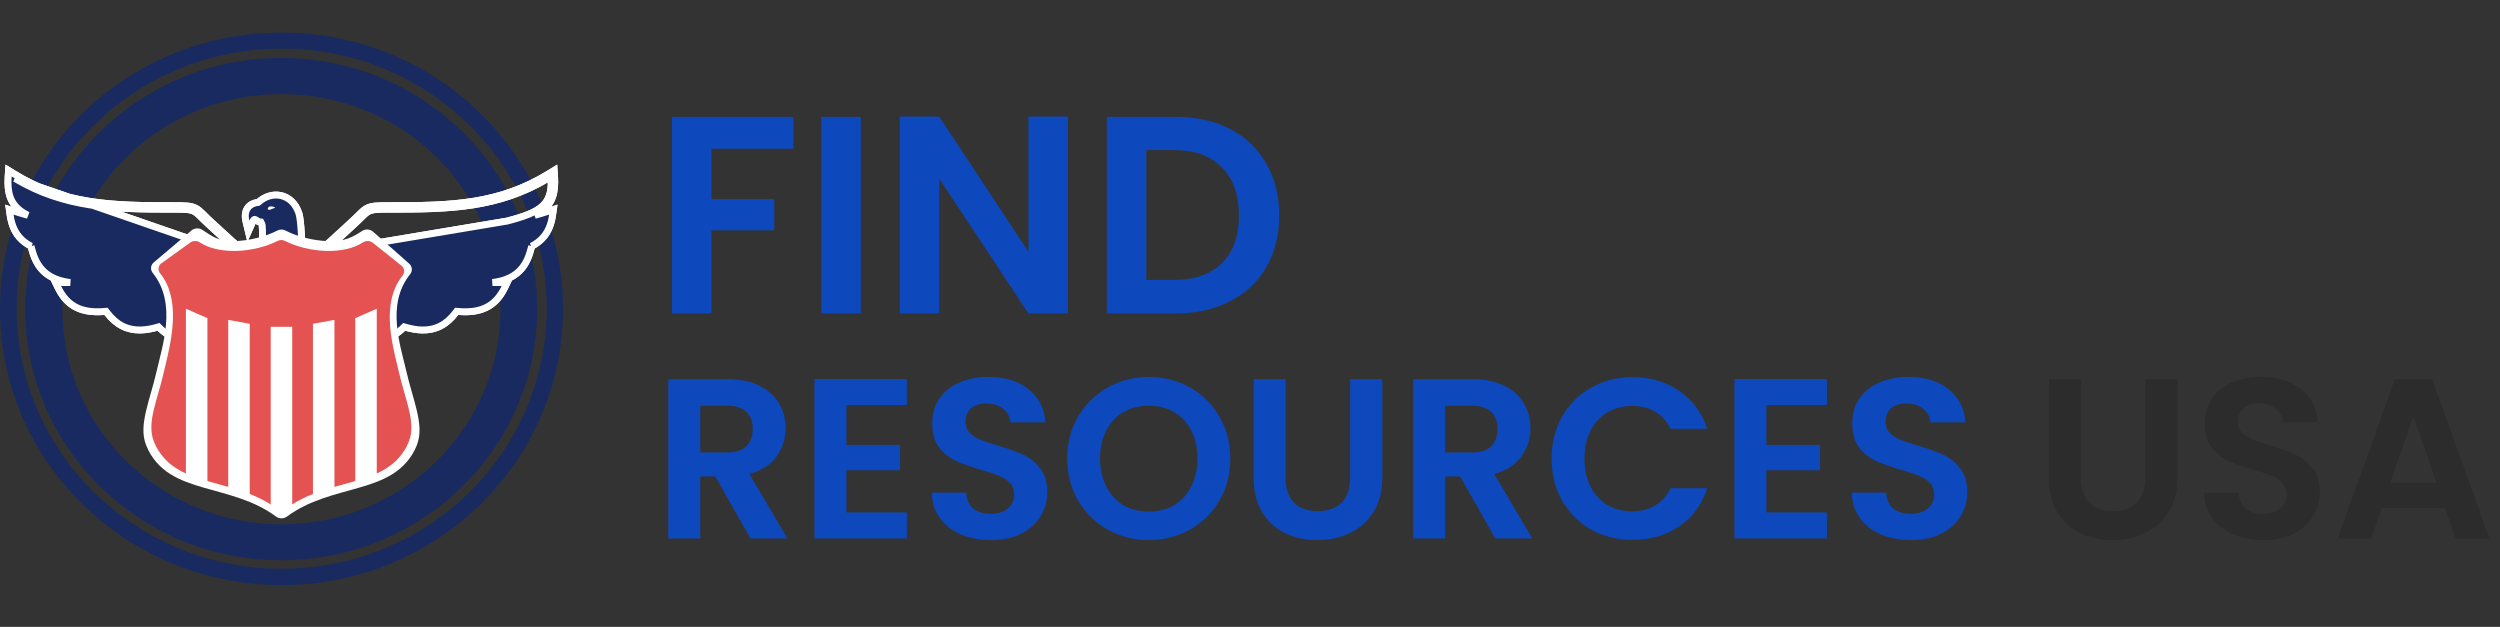 <svg width="335" height="84" viewBox="0 0 335 84" fill="none" xmlns="http://www.w3.org/2000/svg">
<rect x="0" y="0" width="335" height="84" fill="#333333" stroke="none"/>
<path fill-rule="evenodd" clip-rule="evenodd" d="M37.684 75.071C56.623 75.071 71.977 60.004 71.977 41.419C71.977 22.833 56.623 7.766 37.684 7.766C18.744 7.766 3.391 22.833 3.391 41.419C3.391 60.004 18.744 75.071 37.684 75.071ZM37.715 70.263C53.93 70.263 67.075 57.355 67.075 41.432C67.075 25.509 53.93 12.601 37.715 12.601C21.5 12.601 8.355 25.509 8.355 41.432C8.355 57.355 21.5 70.263 37.715 70.263Z" fill="#182A60"/>
<path fill-rule="evenodd" clip-rule="evenodd" d="M37.721 78.4C58.553 78.4 75.442 61.827 75.442 41.383C75.442 20.94 58.553 4.367 37.721 4.367C16.888 4.367 0 20.94 0 41.383C0 61.827 16.888 78.4 37.721 78.4ZM37.745 76.214C57.361 76.214 73.263 60.612 73.263 41.365C73.263 22.119 57.361 6.516 37.745 6.516C18.128 6.516 2.226 22.119 2.226 41.365C2.226 60.612 18.128 76.214 37.745 76.214Z" fill="#182A60"/>
<path d="M52.216 27.564C60.453 27.575 66.877 27.403 73.602 23.252L74.256 22.848L74.308 23.616C74.381 24.713 74.317 25.637 74.031 26.425C73.741 27.226 73.234 27.852 72.487 28.368C72.24 28.54 71.965 28.699 71.664 28.849C72.235 28.694 72.826 28.517 73.44 28.318L74.146 28.089L74.042 28.824C73.872 30.033 73.475 31.009 72.812 31.779C72.381 32.279 71.851 32.676 71.228 32.993L71.251 32.989L71.047 33.707C70.729 34.826 70.238 35.71 69.533 36.376C68.828 37.042 67.942 37.462 66.882 37.702C66.6 37.766 66.305 37.818 65.995 37.858C66.389 37.864 66.793 37.863 67.21 37.857L67.963 37.846L67.635 38.523C67.149 39.526 66.543 40.291 65.782 40.827C65.02 41.364 64.133 41.65 63.117 41.742C62.528 41.796 61.889 41.785 61.198 41.718L61.052 41.908C59.813 43.523 58.373 44.252 56.574 44.218C55.828 44.203 55.028 44.057 54.163 43.801C53.238 44.735 52.264 45.301 51.18 45.501C50.637 45.601 50.08 45.607 49.503 45.53L49.231 45.746C48.752 46.127 48.278 46.437 47.803 46.678L46.948 47.112L47.138 46.173C47.225 45.743 47.291 45.307 47.336 44.867L47.351 44.722L47.362 44.577C47.39 44.224 47.404 43.869 47.404 43.511V38.54H47.198C45.136 38.54 43.44 36.899 43.44 34.86V34.67H42.77H41.407L42.487 33.839C43.662 32.935 44.937 31.75 46.025 30.74C46.389 30.402 46.731 30.084 47.042 29.802L47.042 29.802C47.468 29.416 47.782 29.105 48.045 28.845C48.123 28.767 48.197 28.694 48.268 28.624C48.569 28.33 48.837 28.085 49.161 27.913C49.496 27.735 49.857 27.651 50.327 27.609C50.788 27.567 51.39 27.563 52.216 27.564ZM52.216 27.564L52.215 28.028M52.216 27.564L52.215 28.028M52.215 28.028C49.533 28.024 49.475 28.081 48.375 29.171C48.111 29.432 47.787 29.753 47.353 30.146C47.051 30.42 46.714 30.733 46.355 31.067C45.44 31.917 44.377 32.904 43.353 33.743L67.933 29.628C72.498 28.455 73.942 27.375 73.869 24.176C73.942 24.131 74.016 24.087 74.089 24.042L73.845 23.647L73.382 23.678C73.388 23.76 73.392 23.84 73.396 23.919C66.71 27.881 60.269 28.038 52.215 28.028ZM23.187 27.564C24.013 27.563 24.615 27.567 25.077 27.609C25.547 27.651 25.907 27.735 26.242 27.913C26.566 28.085 26.834 28.33 27.135 28.624C27.206 28.694 27.28 28.767 27.358 28.845C27.621 29.105 27.936 29.416 28.361 29.802L28.361 29.802C28.672 30.084 29.015 30.402 29.379 30.74C30.466 31.751 31.742 32.935 32.916 33.839L33.997 34.67H32.634H31.963V34.859C31.963 36.899 30.267 38.54 28.205 38.54H27.999V43.511C27.999 43.869 28.013 44.224 28.041 44.576L28.055 44.75L28.067 44.867C28.112 45.307 28.178 45.743 28.265 46.172L28.455 47.11L27.601 46.678C27.125 46.437 26.651 46.127 26.172 45.746L25.901 45.53C25.324 45.607 24.767 45.601 24.224 45.501C23.14 45.301 22.165 44.735 21.241 43.801C20.375 44.057 19.575 44.203 18.829 44.218C17.03 44.252 15.59 43.523 14.351 41.908L14.205 41.718C13.514 41.785 12.876 41.796 12.287 41.742C11.271 41.65 10.383 41.364 9.621 40.827C8.86 40.291 8.255 39.526 7.769 38.523L7.441 37.846L8.193 37.857C8.61 37.863 9.015 37.864 9.408 37.858C9.098 37.818 8.803 37.766 8.521 37.702C7.462 37.462 6.575 37.042 5.87 36.376C5.166 35.71 4.674 34.826 4.356 33.707L4.153 32.989L4.175 32.993C3.552 32.676 3.022 32.279 2.591 31.779C1.928 31.009 1.532 30.033 1.361 28.824L1.257 28.089L1.963 28.318C2.577 28.517 3.168 28.693 3.739 28.849C3.438 28.699 3.164 28.54 2.916 28.368C2.17 27.852 1.663 27.226 1.372 26.425C1.087 25.637 1.022 24.713 1.095 23.616L1.147 22.848L1.802 23.252C8.526 27.403 14.95 27.575 23.187 27.564ZM23.187 27.564L23.188 28.028M23.187 27.564L23.188 28.028M23.188 28.028C15.134 28.038 8.693 27.881 2.007 23.919L31.963 34.269C32.093 34.373 32.223 34.475 32.351 34.574L32.634 34.207V33.743H32.051C31.027 32.905 29.964 31.917 29.049 31.067C28.689 30.733 28.352 30.42 28.05 30.146C27.616 29.753 27.292 29.432 27.028 29.171C25.928 28.081 25.871 28.024 23.188 28.028ZM35.527 34.67H34.951L35.074 34.108C35.1 33.987 35.127 33.727 35.147 33.363C35.166 33.01 35.178 32.589 35.184 32.167C35.194 31.306 35.174 30.493 35.136 30.226L35.136 30.226C35.114 30.068 35.054 29.909 34.962 29.749C34.945 29.748 34.928 29.748 34.913 29.747C34.816 29.742 34.707 29.726 34.593 29.665C34.518 29.625 34.432 29.553 34.427 29.549C34.398 29.526 34.354 29.494 34.274 29.449L34.274 29.449C34.128 29.367 34.087 29.397 34.083 29.398C34.049 29.415 33.951 29.489 33.836 29.75L33.28 30.998L32.961 29.67C32.778 28.911 32.864 28.262 33.247 27.788C33.584 27.371 34.087 27.174 34.606 27.113C35.503 26.308 36.599 25.985 37.616 26.2C38.686 26.427 39.585 27.232 40.025 28.508L40.025 28.508C40.134 28.826 40.206 29.287 40.259 29.776C40.313 30.277 40.352 30.851 40.386 31.415C40.4 31.662 40.413 31.905 40.426 32.139C40.474 33.003 40.515 33.747 40.583 34.123L40.683 34.67H40.127H35.527Z" fill="#182A60" stroke="white" stroke-width="0.927"/>
<path d="M52.216 27.564C60.453 27.575 66.877 27.403 73.602 23.252L74.256 22.848L74.308 23.616C74.381 24.713 74.317 25.637 74.031 26.425C73.741 27.226 73.234 27.852 72.487 28.368C72.24 28.54 71.965 28.699 71.664 28.849C72.235 28.694 72.826 28.517 73.44 28.318L74.146 28.089L74.042 28.824C73.872 30.033 73.475 31.009 72.812 31.779C72.381 32.279 71.851 32.676 71.228 32.993L71.251 32.989L71.047 33.707C70.729 34.826 70.238 35.71 69.533 36.376C68.828 37.042 67.942 37.462 66.882 37.702C66.6 37.766 66.305 37.818 65.995 37.858C66.389 37.864 66.793 37.863 67.21 37.857L67.963 37.846L67.635 38.523C67.149 39.526 66.543 40.291 65.782 40.827C65.02 41.364 64.133 41.65 63.117 41.742C62.528 41.796 61.889 41.785 61.198 41.718L61.052 41.908C59.813 43.523 58.373 44.252 56.574 44.218C55.828 44.203 55.028 44.057 54.163 43.801C53.238 44.735 52.264 45.301 51.18 45.501C50.637 45.601 50.08 45.607 49.503 45.53L49.231 45.746C48.752 46.127 48.278 46.437 47.803 46.678L46.948 47.112L47.138 46.173C47.225 45.743 47.291 45.307 47.336 44.867L47.351 44.722L47.362 44.577C47.39 44.224 47.404 43.869 47.404 43.511V38.54H47.198C45.136 38.54 43.44 36.899 43.44 34.86V34.67H42.77H41.407L42.487 33.839C43.662 32.935 44.937 31.75 46.025 30.74C46.389 30.402 46.731 30.084 47.042 29.802L47.042 29.802C47.468 29.416 47.782 29.105 48.045 28.845C48.123 28.767 48.197 28.694 48.268 28.624C48.569 28.33 48.837 28.085 49.161 27.913C49.496 27.735 49.857 27.651 50.327 27.609C50.788 27.567 51.39 27.563 52.216 27.564ZM52.216 27.564L52.215 28.028M52.216 27.564L52.215 28.028M52.215 28.028C49.533 28.024 49.475 28.081 48.375 29.171C48.111 29.432 47.787 29.753 47.353 30.146C47.051 30.42 46.714 30.733 46.355 31.067C45.44 31.917 44.377 32.904 43.353 33.743L67.933 29.628C72.498 28.455 73.942 27.375 73.869 24.176C73.942 24.131 74.016 24.087 74.089 24.042L73.845 23.647L73.382 23.678C73.388 23.76 73.392 23.84 73.396 23.919C66.71 27.881 60.269 28.038 52.215 28.028ZM23.187 27.564C24.013 27.563 24.615 27.567 25.077 27.609C25.547 27.651 25.907 27.735 26.242 27.913C26.566 28.085 26.834 28.33 27.135 28.624C27.206 28.694 27.28 28.767 27.358 28.845C27.621 29.105 27.936 29.416 28.361 29.802L28.361 29.802C28.672 30.084 29.015 30.402 29.379 30.74C30.466 31.751 31.742 32.935 32.916 33.839L33.997 34.67H32.634H31.963V34.859C31.963 36.899 30.267 38.54 28.205 38.54H27.999V43.511C27.999 43.869 28.013 44.224 28.041 44.576L28.055 44.75L28.067 44.867C28.112 45.307 28.178 45.743 28.265 46.172L28.455 47.11L27.601 46.678C27.125 46.437 26.651 46.127 26.172 45.746L25.901 45.53C25.324 45.607 24.767 45.601 24.224 45.501C23.14 45.301 22.165 44.735 21.241 43.801C20.375 44.057 19.575 44.203 18.829 44.218C17.03 44.252 15.59 43.523 14.351 41.908L14.205 41.718C13.514 41.785 12.876 41.796 12.287 41.742C11.271 41.65 10.383 41.364 9.621 40.827C8.86 40.291 8.255 39.526 7.769 38.523L7.441 37.846L8.193 37.857C8.61 37.863 9.015 37.864 9.408 37.858C9.098 37.818 8.803 37.766 8.521 37.702C7.462 37.462 6.575 37.042 5.87 36.376C5.166 35.71 4.674 34.826 4.356 33.707L4.153 32.989L4.175 32.993C3.552 32.676 3.022 32.279 2.591 31.779C1.928 31.009 1.532 30.033 1.361 28.824L1.257 28.089L1.963 28.318C2.577 28.517 3.168 28.693 3.739 28.849C3.438 28.699 3.164 28.54 2.916 28.368C2.17 27.852 1.663 27.226 1.372 26.425C1.087 25.637 1.022 24.713 1.095 23.616L1.147 22.848L1.802 23.252C8.526 27.403 14.95 27.575 23.187 27.564ZM23.187 27.564L23.188 28.028M23.187 27.564L23.188 28.028M23.188 28.028C15.134 28.038 8.693 27.881 2.007 23.919L31.963 34.269C32.093 34.373 32.223 34.475 32.351 34.574L32.634 34.207V33.743H32.051C31.027 32.905 29.964 31.917 29.049 31.067C28.689 30.733 28.352 30.42 28.05 30.146C27.616 29.753 27.292 29.432 27.028 29.171C25.928 28.081 25.871 28.024 23.188 28.028ZM35.527 34.67H34.951L35.074 34.108C35.1 33.987 35.127 33.727 35.147 33.363C35.166 33.01 35.178 32.589 35.184 32.167C35.194 31.306 35.174 30.493 35.136 30.226L35.136 30.226C35.114 30.068 35.054 29.909 34.962 29.749C34.945 29.748 34.928 29.748 34.913 29.747C34.816 29.742 34.707 29.726 34.593 29.665C34.518 29.625 34.432 29.553 34.427 29.549C34.398 29.526 34.354 29.494 34.274 29.449L34.274 29.449C34.128 29.367 34.087 29.397 34.083 29.398C34.049 29.415 33.951 29.489 33.836 29.75L33.28 30.998L32.961 29.67C32.778 28.911 32.864 28.262 33.247 27.788C33.584 27.371 34.087 27.174 34.606 27.113C35.503 26.308 36.599 25.985 37.616 26.2C38.686 26.427 39.585 27.232 40.025 28.508L40.025 28.508C40.134 28.826 40.206 29.287 40.259 29.776C40.313 30.277 40.352 30.851 40.386 31.415C40.4 31.662 40.413 31.905 40.426 32.139C40.474 33.003 40.515 33.747 40.583 34.123L40.683 34.67H40.127H35.527Z" fill="#182A60" stroke="white" stroke-width="0.927"/>
<path d="M37.718 30.754C37.513 30.756 37.311 30.808 37.135 30.905C35.581 31.706 33.46 32.244 31.414 32.316C29.367 32.388 28.422 31.677 27.123 30.806V30.806C26.648 30.491 25.994 30.549 25.593 30.941L20.541 35.216C20.169 35.596 20.138 36.165 20.468 36.576C23.752 40.675 21.772 46.277 20.955 49.87C20.547 51.666 19.968 53.368 19.589 54.993C19.209 56.618 18.993 58.198 19.589 59.679C20.279 61.398 21.425 62.643 22.796 63.509C24.166 64.375 25.725 64.891 27.332 65.357C30.548 66.288 33.997 67.004 36.989 69.22V69.221C37.415 69.535 38.02 69.535 38.447 69.221C41.438 67.005 44.869 66.288 48.085 65.357C49.693 64.891 51.251 64.375 52.622 63.51C53.993 62.644 55.155 61.398 55.847 59.68C56.443 58.198 56.227 56.618 55.847 54.993C55.467 53.368 54.889 51.666 54.48 49.87C53.663 46.278 51.681 40.83 54.967 36.731C55.293 36.316 55.255 35.746 54.876 35.371L50.042 31.091C49.641 30.699 48.986 30.641 48.511 30.957C47.209 31.829 46.051 32.389 44.004 32.316C41.956 32.245 39.837 31.707 38.283 30.906V30.905C38.112 30.811 37.917 30.759 37.718 30.754Z" fill="white"/>
<path fill-rule="evenodd" clip-rule="evenodd" d="M37.155 32.302C37.321 32.211 37.51 32.163 37.704 32.16C37.892 32.165 38.075 32.214 38.236 32.302V32.302C39.7 33.051 41.696 33.553 43.624 33.621C45.552 33.688 47.391 33.305 48.618 32.49C49.064 32.195 49.681 32.249 50.059 32.615L53.864 35.652C54.22 36.003 54.256 36.535 53.95 36.923C51.153 40.384 52.407 45.545 53.243 48.985L53.243 48.986C53.332 49.353 53.417 49.701 53.491 50.026C53.694 50.91 53.941 51.769 54.181 52.607C54.398 53.36 54.609 54.095 54.778 54.814C55.136 56.332 55.339 57.809 54.778 59.194C54.127 60.8 53.032 61.964 51.741 62.773C51.339 63.025 50.919 63.245 50.487 63.442V41.371L47.605 42.63V64.46L47.468 64.5C47.03 64.625 46.588 64.747 46.144 64.869L46.144 64.869C45.703 64.99 45.26 65.112 44.817 65.239V42.86L41.935 43.39V66.193C40.987 66.568 40.055 67.016 39.158 67.586V43.789H36.276V67.602C35.369 67.024 34.425 66.571 33.464 66.192V43.39L30.582 42.86V65.241C30.143 65.115 29.705 64.994 29.269 64.875L29.269 64.875C28.817 64.75 28.367 64.627 27.923 64.499L27.794 64.462V42.63L24.912 41.371V63.446C24.477 63.248 24.055 63.026 23.65 62.772C22.36 61.963 21.28 60.8 20.63 59.193C20.069 57.809 20.272 56.332 20.63 54.813C20.799 54.094 21.01 53.36 21.226 52.607L21.226 52.607C21.467 51.769 21.714 50.91 21.917 50.025C21.983 49.737 22.057 49.428 22.135 49.102C22.969 45.62 24.285 40.126 21.458 36.624C21.147 36.239 21.176 35.708 21.527 35.352L25.349 32.615C25.727 32.249 26.343 32.195 26.79 32.49V32.49C28.014 33.304 29.839 33.688 31.766 33.62C33.694 33.553 35.691 33.05 37.155 32.302Z" fill="#E55252"/>
<path d="M36.859 27.854C36.528 27.937 36.258 28.119 36.047 28.119C35.837 28.119 35.882 27.954 35.915 27.854C35.998 27.738 36.086 27.655 36.296 27.655C36.506 27.655 36.859 27.744 36.859 27.854Z" fill="white"/>
<path d="M106.315 15.656V19.921H95.333V26.676H103.749V30.866H95.333V41.999H90.049V15.656H106.315ZM115.346 15.656V41.999H110.062V15.656H115.346ZM143.097 41.999H137.813L125.85 23.921V41.999H120.566V15.618H125.85L137.813 33.734V15.618H143.097V41.999ZM157.527 15.656C160.295 15.656 162.723 16.197 164.811 17.279C166.924 18.361 168.547 19.908 169.679 21.921C170.837 23.909 171.416 26.224 171.416 28.865C171.416 31.507 170.837 33.822 169.679 35.81C168.547 37.772 166.924 39.294 164.811 40.376C162.723 41.458 160.295 41.999 157.527 41.999H148.318V15.656H157.527ZM157.338 37.508C160.106 37.508 162.245 36.753 163.754 35.243C165.264 33.734 166.019 31.608 166.019 28.865C166.019 26.123 165.264 23.984 163.754 22.45C162.245 20.89 160.106 20.11 157.338 20.11H153.602V37.508H157.338Z" fill="#0D49BD"/>
<path d="M100.562 72.156L95.853 63.84H93.835V72.156H89.555V50.816H97.565C99.216 50.816 100.623 51.111 101.784 51.703C102.946 52.273 103.813 53.058 104.383 54.057C104.974 55.035 105.27 56.136 105.27 57.359C105.27 58.765 104.862 60.039 104.047 61.181C103.232 62.301 102.019 63.076 100.409 63.504L105.514 72.156H100.562ZM93.835 60.63H97.412C98.574 60.63 99.441 60.355 100.011 59.805C100.582 59.234 100.867 58.449 100.867 57.45C100.867 56.472 100.582 55.718 100.011 55.188C99.441 54.638 98.574 54.362 97.412 54.362H93.835V60.63ZM113.422 54.271V59.621H120.607V63.015H113.422V68.671H121.524V72.156H109.141V50.785H121.524V54.271H113.422ZM132.782 72.371C131.294 72.371 129.949 72.116 128.746 71.606C127.564 71.097 126.626 70.363 125.933 69.405C125.24 68.447 124.884 67.316 124.863 66.011H129.449C129.51 66.888 129.816 67.581 130.366 68.09C130.937 68.6 131.712 68.855 132.69 68.855C133.689 68.855 134.474 68.62 135.044 68.151C135.615 67.662 135.9 67.03 135.9 66.256C135.9 65.624 135.707 65.104 135.319 64.697C134.932 64.289 134.443 63.973 133.852 63.749C133.281 63.504 132.486 63.239 131.467 62.954C130.081 62.546 128.95 62.149 128.073 61.761C127.217 61.354 126.473 60.752 125.842 59.958C125.23 59.142 124.924 58.062 124.924 56.717C124.924 55.453 125.24 54.352 125.872 53.415C126.504 52.477 127.391 51.764 128.532 51.275C129.673 50.765 130.978 50.51 132.446 50.51C134.647 50.51 136.43 51.05 137.796 52.131C139.182 53.191 139.946 54.678 140.089 56.594H135.381C135.34 55.861 135.024 55.259 134.433 54.791C133.862 54.301 133.098 54.057 132.14 54.057C131.304 54.057 130.631 54.271 130.122 54.699C129.633 55.127 129.388 55.748 129.388 56.564C129.388 57.135 129.572 57.614 129.938 58.001C130.326 58.368 130.795 58.673 131.345 58.918C131.916 59.142 132.71 59.407 133.73 59.713C135.116 60.121 136.247 60.528 137.123 60.936C138 61.343 138.754 61.955 139.386 62.77C140.018 63.586 140.334 64.656 140.334 65.981C140.334 67.122 140.038 68.182 139.447 69.16C138.856 70.139 137.99 70.923 136.848 71.514C135.707 72.085 134.351 72.371 132.782 72.371ZM153.95 72.371C151.953 72.371 150.118 71.902 148.447 70.964C146.776 70.026 145.451 68.732 144.473 67.081C143.494 65.41 143.005 63.525 143.005 61.425C143.005 59.346 143.494 57.481 144.473 55.83C145.451 54.159 146.776 52.854 148.447 51.917C150.118 50.979 151.953 50.51 153.95 50.51C155.968 50.51 157.803 50.979 159.454 51.917C161.125 52.854 162.44 54.159 163.398 55.83C164.376 57.481 164.865 59.346 164.865 61.425C164.865 63.525 164.376 65.41 163.398 67.081C162.44 68.732 161.125 70.026 159.454 70.964C157.782 71.902 155.948 72.371 153.95 72.371ZM153.95 68.549C155.235 68.549 156.366 68.263 157.344 67.693C158.322 67.102 159.087 66.266 159.637 65.186C160.187 64.105 160.463 62.852 160.463 61.425C160.463 59.998 160.187 58.755 159.637 57.695C159.087 56.615 158.322 55.789 157.344 55.219C156.366 54.648 155.235 54.362 153.95 54.362C152.666 54.362 151.525 54.648 150.526 55.219C149.548 55.789 148.783 56.615 148.233 57.695C147.683 58.755 147.408 59.998 147.408 61.425C147.408 62.852 147.683 64.105 148.233 65.186C148.783 66.266 149.548 67.102 150.526 67.693C151.525 68.263 152.666 68.549 153.95 68.549ZM172.269 50.816V64.024C172.269 65.471 172.646 66.582 173.4 67.356C174.154 68.111 175.214 68.488 176.58 68.488C177.966 68.488 179.036 68.111 179.79 67.356C180.544 66.582 180.921 65.471 180.921 64.024V50.816H185.232V63.993C185.232 65.807 184.835 67.346 184.04 68.61C183.265 69.853 182.216 70.791 180.891 71.423C179.586 72.055 178.129 72.371 176.519 72.371C174.929 72.371 173.482 72.055 172.177 71.423C170.893 70.791 169.874 69.853 169.12 68.61C168.366 67.346 167.989 65.807 167.989 63.993V50.816H172.269ZM200.374 72.156L195.666 63.84H193.648V72.156H189.368V50.816H197.378C199.029 50.816 200.436 51.111 201.597 51.703C202.759 52.273 203.625 53.058 204.196 54.057C204.787 55.035 205.083 56.136 205.083 57.359C205.083 58.765 204.675 60.039 203.86 61.181C203.045 62.301 201.832 63.076 200.222 63.504L205.327 72.156H200.374ZM193.648 60.63H197.225C198.387 60.63 199.253 60.355 199.824 59.805C200.395 59.234 200.68 58.449 200.68 57.45C200.68 56.472 200.395 55.718 199.824 55.188C199.253 54.638 198.387 54.362 197.225 54.362H193.648V60.63ZM207.915 61.456C207.915 59.356 208.384 57.481 209.321 55.83C210.279 54.159 211.573 52.864 213.204 51.947C214.855 51.01 216.7 50.541 218.738 50.541C221.123 50.541 223.212 51.152 225.006 52.375C226.799 53.598 228.053 55.29 228.766 57.45H223.844C223.355 56.431 222.662 55.667 221.765 55.157C220.888 54.648 219.869 54.393 218.707 54.393C217.464 54.393 216.353 54.689 215.375 55.28C214.417 55.85 213.663 56.666 213.112 57.726C212.582 58.785 212.317 60.029 212.317 61.456C212.317 62.862 212.582 64.105 213.112 65.186C213.663 66.246 214.417 67.071 215.375 67.662C216.353 68.233 217.464 68.518 218.707 68.518C219.869 68.518 220.888 68.263 221.765 67.754C222.662 67.224 223.355 66.449 223.844 65.43H228.766C228.053 67.611 226.799 69.313 225.006 70.536C223.232 71.739 221.143 72.34 218.738 72.34C216.7 72.34 214.855 71.881 213.204 70.964C211.573 70.026 210.279 68.732 209.321 67.081C208.384 65.43 207.915 63.555 207.915 61.456ZM236.702 54.271V59.621H243.887V63.015H236.702V68.671H244.805V72.156H232.422V50.785H244.805V54.271H236.702ZM256.063 72.371C254.575 72.371 253.229 72.116 252.027 71.606C250.845 71.097 249.907 70.363 249.214 69.405C248.521 68.447 248.164 67.316 248.144 66.011H252.73C252.791 66.888 253.097 67.581 253.647 68.09C254.218 68.6 254.993 68.855 255.971 68.855C256.97 68.855 257.754 68.62 258.325 68.151C258.896 67.662 259.181 67.03 259.181 66.256C259.181 65.624 258.988 65.104 258.6 64.697C258.213 64.289 257.724 63.973 257.133 63.749C256.562 63.504 255.767 63.239 254.748 62.954C253.362 62.546 252.231 62.149 251.354 61.761C250.498 61.354 249.754 60.752 249.122 59.958C248.511 59.142 248.205 58.062 248.205 56.717C248.205 55.453 248.521 54.352 249.153 53.415C249.785 52.477 250.671 51.764 251.813 51.275C252.954 50.765 254.259 50.51 255.726 50.51C257.928 50.51 259.711 51.05 261.077 52.131C262.463 53.191 263.227 54.678 263.37 56.594H258.661C258.621 55.861 258.305 55.259 257.714 54.791C257.143 54.301 256.379 54.057 255.421 54.057C254.585 54.057 253.912 54.271 253.403 54.699C252.914 55.127 252.669 55.748 252.669 56.564C252.669 57.135 252.852 57.614 253.219 58.001C253.607 58.368 254.075 58.673 254.626 58.918C255.196 59.142 255.991 59.407 257.01 59.713C258.396 60.121 259.528 60.528 260.404 60.936C261.281 61.343 262.035 61.955 262.667 62.77C263.298 63.586 263.614 64.656 263.614 65.981C263.614 67.122 263.319 68.182 262.728 69.16C262.137 70.139 261.27 70.923 260.129 71.514C258.988 72.085 257.632 72.371 256.063 72.371Z" fill="#0D49BD"/>
<path d="M278.83 50.816V64.024C278.83 65.471 279.207 66.582 279.961 67.356C280.715 68.111 281.775 68.488 283.141 68.488C284.527 68.488 285.597 68.111 286.351 67.356C287.105 66.582 287.482 65.471 287.482 64.024V50.816H291.793V63.993C291.793 65.807 291.396 67.346 290.601 68.61C289.826 69.853 288.776 70.791 287.451 71.423C286.147 72.055 284.69 72.371 283.079 72.371C281.49 72.371 280.042 72.055 278.738 71.423C277.454 70.791 276.435 69.853 275.681 68.61C274.926 67.346 274.549 65.807 274.549 63.993V50.816H278.83ZM303.297 72.371C301.809 72.371 300.464 72.116 299.261 71.606C298.079 71.097 297.141 70.363 296.448 69.405C295.755 68.447 295.399 67.316 295.378 66.011H299.964C300.025 66.888 300.331 67.581 300.882 68.09C301.452 68.6 302.227 68.855 303.205 68.855C304.204 68.855 304.989 68.62 305.559 68.151C306.13 67.662 306.415 67.03 306.415 66.256C306.415 65.624 306.222 65.104 305.835 64.697C305.447 64.289 304.958 63.973 304.367 63.749C303.796 63.504 303.001 63.239 301.982 62.954C300.596 62.546 299.465 62.149 298.589 61.761C297.732 61.354 296.988 60.752 296.357 59.958C295.745 59.142 295.439 58.062 295.439 56.717C295.439 55.453 295.755 54.352 296.387 53.415C297.019 52.477 297.906 51.764 299.047 51.275C300.189 50.765 301.493 50.51 302.961 50.51C305.162 50.51 306.945 51.05 308.311 52.131C309.697 53.191 310.461 54.678 310.604 56.594H305.896C305.855 55.861 305.539 55.259 304.948 54.791C304.377 54.301 303.613 54.057 302.655 54.057C301.819 54.057 301.147 54.271 300.637 54.699C300.148 55.127 299.903 55.748 299.903 56.564C299.903 57.135 300.087 57.614 300.454 58.001C300.841 58.368 301.31 58.673 301.86 58.918C302.431 59.142 303.226 59.407 304.245 59.713C305.631 60.121 306.762 60.528 307.638 60.936C308.515 61.343 309.269 61.955 309.901 62.77C310.533 63.586 310.849 64.656 310.849 65.981C310.849 67.122 310.553 68.182 309.962 69.16C309.371 70.139 308.505 70.923 307.363 71.514C306.222 72.085 304.866 72.371 303.297 72.371ZM327.645 68.09H319.146L317.739 72.156H313.245L320.919 50.785H325.902L333.576 72.156H329.052L327.645 68.09ZM326.483 64.666L323.395 55.738L320.307 64.666H326.483Z" fill="#2C2C2C"/>
</svg>
